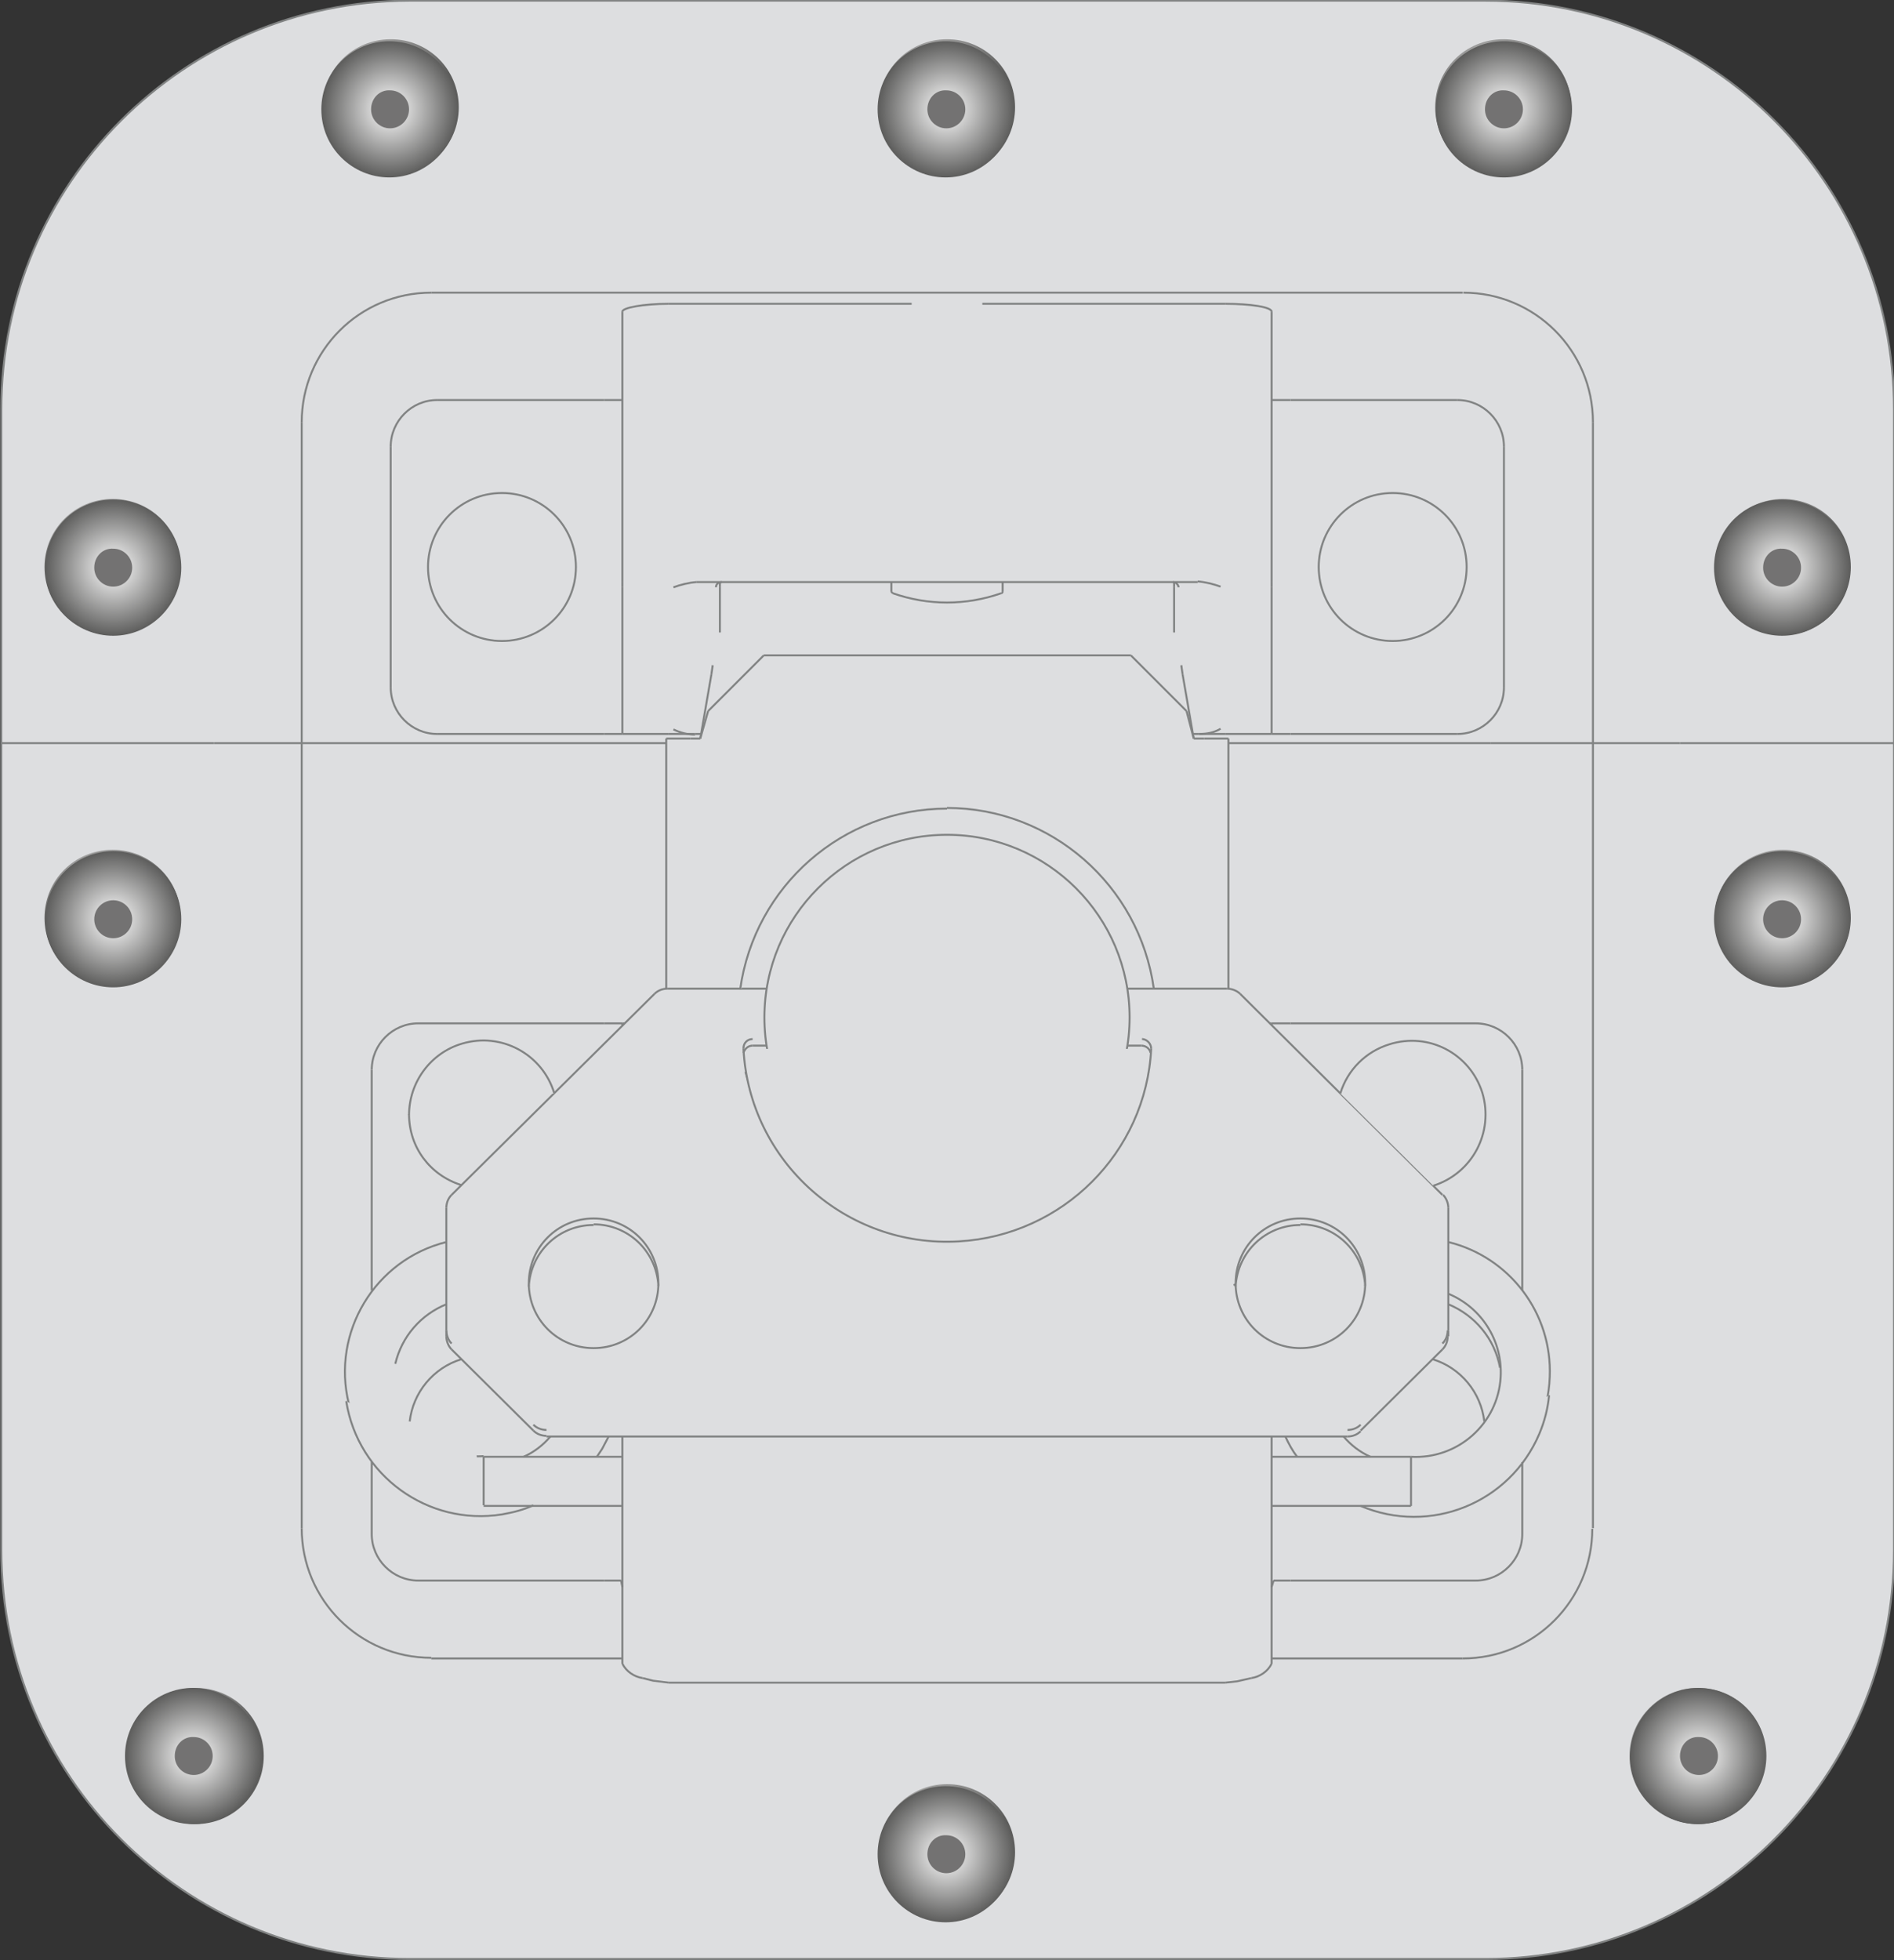 <?xml version="1.0" encoding="utf-8"?>
<!-- Generator: Adobe Illustrator 23.0.4, SVG Export Plug-In . SVG Version: 6.00 Build 0)  -->
<svg version="1.1" id="Layer_1" xmlns="http://www.w3.org/2000/svg" xmlns:xlink="http://www.w3.org/1999/xlink" x="0px" y="0px"
	 viewBox="0 0 289.4 299.4" style="enable-background:new 0 0 289.4 299.4;" xml:space="preserve">
<rect x="0" y="0" width="289.4" height="299.4" fill="#333333" stroke="none"/>
<style type="text/css">
	.st0{fill:#DDDEE0;stroke:#818383;stroke-width:0.3;stroke-miterlimit:10;}
	.st1{fill:url(#SVGID_1_);}
	.st2{fill:#737272;}
	.st3{fill:url(#SVGID_2_);}
	.st4{fill:url(#SVGID_3_);}
	.st5{fill:url(#SVGID_4_);}
	.st6{fill:url(#SVGID_5_);}
	.st7{fill:url(#SVGID_6_);}
	.st8{fill:url(#SVGID_7_);}
	.st9{fill:url(#SVGID_8_);}
	.st10{fill:url(#SVGID_9_);}
	.st11{fill:url(#SVGID_10_);}
	.st12{fill:url(#SVGID_11_);}
	.st13{fill:url(#SVGID_12_);}
	.st14{fill:url(#SVGID_13_);}
	.st15{fill:url(#SVGID_14_);}
	.st16{fill:url(#SVGID_15_);}
	.st17{fill:url(#SVGID_16_);}
	.st18{fill:url(#SVGID_17_);}
	.st19{fill:url(#SVGID_18_);}
	.st20{fill:url(#SVGID_19_);}
	.st21{fill:url(#SVGID_20_);}
</style>
<g>
	<g>
		<g id="LINE_4554_">
			<path class="st0" d="M0.2,236.8c0,34.4,27.9,62.4,62.4,62.4h164.4c34.4,0,62.4-27.9,62.4-62.4V113.5v-51
				c0-34.4-27.9-62.4-62.4-62.4H62.5C28.1,0.2,0.2,28.1,0.2,62.5v51V236.8z"/>
		</g>
		<g id="ARC_1003_">
			<path class="st0" d="M215.6,229.9c11.3,0.4,20.8-8.3,21.2-19.6c0.4-9.7-6.1-18.3-15.5-20.6"/>
		</g>
		<g id="ARC_1002_">
			<path class="st0" d="M215.6,222.5c7.1,0.4,13.3-5,13.7-12.2c0.3-5.5-2.9-10.6-8-12.7"/>
		</g>
		<g id="ARC_1001_">
			<path class="st0" d="M229.2,208.9c-0.8-4.4-3.8-8-7.9-9.7"/>
		</g>
		<g id="ARC_1000_">
			<path class="st0" d="M205.3,219.4c1.1,1.3,2.5,2.4,4.1,3.1"/>
		</g>
		<g id="ARC_999_">
			<path class="st0" d="M208.2,198.7c-2.3,1.4-4.2,3.5-5.2,6"/>
		</g>
		<g id="ARC_998_">
			<path class="st0" d="M206.6,191.1c-5.8,2.6-10,7.8-11.6,13.9"/>
		</g>
		<g id="ARC_997_">
			<path class="st0" d="M196.4,219.4c0.5,1.1,1.1,2.2,1.8,3.1"/>
		</g>
		<g id="ARC_996_">
			<path class="st0" d="M207.9,230c10.6,4.5,22.8-0.4,27.3-11c0.8-1.9,1.3-3.8,1.5-5.9"/>
		</g>
		<g id="LINE_3531_">
			<line class="st0" x1="215.6" y1="222.5" x2="194.3" y2="222.5"/>
		</g>
		<g id="LINE_3530_">
			<line class="st0" x1="194.3" y1="230" x2="215.6" y2="230"/>
		</g>
		<g id="ARC_995_">
			<path class="st0" d="M194.3,192.4c3.1,0.7,6.2,0.8,9.3,0.4"/>
		</g>
		<g id="LINE_3529_">
			<line class="st0" x1="194.3" y1="200" x2="197" y2="200.3"/>
		</g>
		<g id="LINE_3528_">
			<line class="st0" x1="206.6" y1="199.9" x2="207.8" y2="199.7"/>
		</g>
		<g id="ARC_994_">
			<path class="st0" d="M68.2,197.6c-6.6,2.7-9.8,10.2-7.1,16.8c2.1,5.2,7.2,8.4,12.8,8"/>
		</g>
		<g id="ARC_993_">
			<path class="st0" d="M68.2,189.7c-10.9,2.7-17.6,13.8-14.9,24.7c2.3,9.4,10.9,15.9,20.6,15.5"/>
		</g>
		<g id="ARC_992_">
			<path class="st0" d="M52.9,214c1.8,11.4,12.5,19.1,23.8,17.3c1.7-0.3,3.3-0.7,4.8-1.4"/>
		</g>
		<g id="LWPOLYLINE_1076_">
			<polyline class="st0" points="91.2,222.5 92,221.3 93,219.4 			"/>
		</g>
		<g id="ARC_991_">
			<path class="st0" d="M94.4,205c-1.6-6.1-5.8-11.2-11.5-13.9"/>
		</g>
		<g id="ARC_990_">
			<path class="st0" d="M86.4,204.8c-1-2.5-2.8-4.6-5.1-6"/>
		</g>
		<g id="ARC_989_">
			<path class="st0" d="M80,222.5c1.6-0.7,3-1.8,4.1-3.1"/>
		</g>
		<g id="ARC_988_">
			<path class="st0" d="M68.2,199.2c-3.9,1.6-6.8,4.9-7.8,9.1"/>
		</g>
		<g id="LINE_3527_">
			<line class="st0" x1="73.9" y1="230" x2="95.1" y2="230"/>
		</g>
		<g id="LINE_3526_">
			<line class="st0" x1="95.1" y1="222.5" x2="73.9" y2="222.5"/>
		</g>
		<g id="ARC_987_">
			<path class="st0" d="M85.8,192.8c3.1,0.5,6.2,0.3,9.3-0.4"/>
		</g>
		<g id="LWPOLYLINE_1075_">
			<polyline class="st0" points="81.6,199.7 82.7,199.9 82.9,199.9 			"/>
		</g>
		<g id="LWPOLYLINE_1074_">
			<polyline class="st0" points="92.5,200.3 94.8,200.1 95.1,200 			"/>
		</g>
		<g id="LINE_3525_">
			<line class="st0" x1="100" y1="151.8" x2="69" y2="182.5"/>
		</g>
		<g id="LINE_3524_">
			<line class="st0" x1="220.4" y1="182.5" x2="189.5" y2="151.8"/>
		</g>
		<g id="LINE_3523_">
			<line class="st0" x1="83.5" y1="219.4" x2="205.9" y2="219.4"/>
		</g>
		<g id="LINE_3522_">
			<line class="st0" x1="69" y1="206.1" x2="81.5" y2="218.5"/>
		</g>
		<g id="LINE_3521_">
			<line class="st0" x1="207.9" y1="218.5" x2="220.4" y2="206.1"/>
		</g>
		<g id="LINE_3520_">
			<line class="st0" x1="117.2" y1="151" x2="102" y2="151"/>
		</g>
		<g id="LINE_3519_">
			<line class="st0" x1="187.5" y1="151" x2="172.3" y2="151"/>
		</g>
		<g id="ARC_986_">
			<path class="st0" d="M110.3,88.9c-0.5,0-0.9,0.3-0.9,0.8"/>
		</g>
		<g id="ARC_985_">
			<path class="st0" d="M106.4,88.9c-1.2,0.1-2.4,0.4-3.5,0.8"/>
		</g>
		<g id="ARC_984_">
			<path class="st0" d="M186.5,89.6c-1.1-0.4-2.3-0.7-3.5-0.8"/>
		</g>
		<g id="ARC_983_">
			<path class="st0" d="M180.1,89.7c-0.1-0.5-0.5-0.8-0.9-0.8"/>
		</g>
		<g id="LINE_3518_">
			<line class="st0" x1="179.4" y1="89.7" x2="179.4" y2="88.9"/>
		</g>
		<g id="LINE_3517_">
			<line class="st0" x1="110" y1="88.9" x2="110" y2="89.7"/>
		</g>
		<g id="ELLIPSE_4_">
			<path class="st0" d="M102.2,46.4c-3.9,0-7.1,0.6-7.1,1.2"/>
		</g>
		<g id="ELLIPSE_3_">
			<path class="st0" d="M194.3,47.6c0-0.7-3.2-1.2-7.1-1.2"/>
		</g>
		<g id="LINE_3516_">
			<line class="st0" x1="187.2" y1="46.4" x2="150.1" y2="46.4"/>
		</g>
		<g id="LINE_3515_">
			<line class="st0" x1="139.3" y1="46.4" x2="102.2" y2="46.4"/>
		</g>
		<g id="LINE_3514_">
			<line class="st0" x1="95.1" y1="88.9" x2="95.1" y2="47.6"/>
		</g>
		<g id="LINE_3513_">
			<line class="st0" x1="183" y1="88.9" x2="106.4" y2="88.9"/>
		</g>
		<g id="LINE_3512_">
			<line class="st0" x1="194.3" y1="47.6" x2="194.3" y2="88.9"/>
		</g>
		<g id="LINE_3511_">
			<line class="st0" x1="194.3" y1="88.9" x2="194.3" y2="89.7"/>
		</g>
		<g id="LINE_3510_">
			<line class="st0" x1="95.1" y1="89.7" x2="95.1" y2="88.9"/>
		</g>
		<g id="LINE_3509_">
			<line class="st0" x1="95.1" y1="112.1" x2="95.1" y2="89.7"/>
		</g>
		<g id="LINE_3508_">
			<line class="st0" x1="102.2" y1="112.1" x2="95.1" y2="112.1"/>
		</g>
		<g id="LINE_3507_">
			<line class="st0" x1="179.4" y1="96.6" x2="179.4" y2="89.7"/>
		</g>
		<g id="LINE_3506_">
			<line class="st0" x1="194.3" y1="89.7" x2="194.3" y2="112.1"/>
		</g>
		<g id="LINE_3505_">
			<line class="st0" x1="194.3" y1="112.1" x2="187.2" y2="112.1"/>
		</g>
		<g id="LINE_3504_">
			<line class="st0" x1="110" y1="89.7" x2="110" y2="96.6"/>
		</g>
		<g id="LINE_3503_">
			<line class="st0" x1="187.2" y1="112.1" x2="183.2" y2="112.1"/>
		</g>
		<g id="ARC_982_">
			<path class="st0" d="M183.2,112.1c1.2,0,2.3-0.2,3.3-0.8"/>
		</g>
		<g id="ARC_981_">
			<path class="st0" d="M102.9,111.4c1,0.5,2.2,0.8,3.3,0.8"/>
		</g>
		<g id="LINE_3502_">
			<line class="st0" x1="106.2" y1="112.1" x2="102.2" y2="112.1"/>
		</g>
		<g id="LINE_3501_">
			<line class="st0" x1="106.2" y1="112.1" x2="107.1" y2="112.1"/>
		</g>
		<g id="LINE_3500_">
			<line class="st0" x1="182.3" y1="112.1" x2="183.2" y2="112.1"/>
		</g>
		<g id="LINE_3499_">
			<line class="st0" x1="66.8" y1="112.1" x2="92.3" y2="112.1"/>
		</g>
		<g id="LINE_3498_">
			<line class="st0" x1="95.1" y1="112.1" x2="92.3" y2="112.1"/>
		</g>
		<g id="LINE_3497_">
			<line class="st0" x1="197.2" y1="112.1" x2="194.3" y2="112.1"/>
		</g>
		<g id="LINE_3496_">
			<line class="st0" x1="222.7" y1="112.1" x2="197.2" y2="112.1"/>
		</g>
		<g id="LINE_3495_">
			<line class="st0" x1="92.3" y1="61.1" x2="95.1" y2="61.1"/>
		</g>
		<g id="LINE_3494_">
			<line class="st0" x1="92.3" y1="61.1" x2="66.8" y2="61.1"/>
		</g>
		<g id="LINE_3493_">
			<line class="st0" x1="197.2" y1="61.1" x2="222.7" y2="61.1"/>
		</g>
		<g id="LINE_3492_">
			<line class="st0" x1="194.3" y1="61.1" x2="197.2" y2="61.1"/>
		</g>
		<g id="ARC_980_">
			<path class="st0" d="M229.8,68.2c0-3.9-3.2-7.1-7.1-7.1"/>
		</g>
		<g id="ARC_979_">
			<path class="st0" d="M59.7,105c0,3.9,3.2,7.1,7.1,7.1"/>
		</g>
		<g id="LINE_3491_">
			<line class="st0" x1="59.7" y1="68.2" x2="59.7" y2="105"/>
		</g>
		<g id="ARC_978_">
			<path class="st0" d="M66.8,61.1c-3.9,0-7.1,3.2-7.1,7.1"/>
		</g>
		<g id="LINE_3490_">
			<line class="st0" x1="229.8" y1="68.2" x2="229.8" y2="105"/>
		</g>
		<g id="ARC_977_">
			<path class="st0" d="M222.7,112.1c3.9,0,7.1-3.2,7.1-7.1"/>
		</g>
		<g id="LINE_3489_">
			<line class="st0" x1="153.2" y1="88.9" x2="153.2" y2="90.3"/>
		</g>
		<g id="LINE_3488_">
			<line class="st0" x1="136.2" y1="90.3" x2="136.2" y2="88.9"/>
		</g>
		<g id="ARC_976_">
			<path class="st0" d="M153,90.6c0.1,0,0.2-0.1,0.2-0.3"/>
		</g>
		<g id="ARC_975_">
			<path class="st0" d="M136.2,90.3c0,0.1,0.1,0.2,0.2,0.3"/>
		</g>
		<g id="ARC_974_">
			<path class="st0" d="M136.4,90.6c5.4,1.9,11.2,1.9,16.6,0"/>
		</g>
		<g id="CIRCLE_210_">
			<path class="st0" d="M224.1,86.6c0-6.3-5.1-11.3-11.3-11.3c-6.3,0-11.3,5.1-11.3,11.3c0,6.3,5.1,11.3,11.3,11.3
				C219,97.9,224.1,92.9,224.1,86.6L224.1,86.6z"/>
		</g>
		<g id="CIRCLE_209_">
			<path class="st0" d="M88,86.6c0-6.3-5.1-11.3-11.3-11.3c-6.3,0-11.3,5.1-11.3,11.3c0,6.3,5.1,11.3,11.3,11.3
				C82.9,97.9,88,92.9,88,86.6L88,86.6z"/>
		</g>
		<g id="LINE_3487_">
			<line class="st0" x1="95.1" y1="254.1" x2="95.1" y2="219.4"/>
		</g>
		<g id="LINE_3486_">
			<line class="st0" x1="95.1" y1="204.8" x2="95.1" y2="188.1"/>
		</g>
		<g id="ARC_973_">
			<path class="st0" d="M95.1,187.9c0.5,3.3,2.5,6.2,5.4,8"/>
		</g>
		<g id="LWPOLYLINE_1073_">
			<polyline class="st0" points="98.2,256.3 99.8,256.7 102.2,257 			"/>
		</g>
		<g id="ARC_972_">
			<path class="st0" d="M95.1,254.1c0.6,1.2,1.8,2,3.1,2.2"/>
		</g>
		<g id="ARC_971_">
			<path class="st0" d="M188.5,196.3c3.2-1.6,5.4-4.8,5.8-8.4"/>
		</g>
		<g id="LINE_3485_">
			<line class="st0" x1="194.3" y1="254.1" x2="194.3" y2="219.4"/>
		</g>
		<g id="LINE_3484_">
			<line class="st0" x1="194.3" y1="204.8" x2="194.3" y2="188.1"/>
		</g>
		<g id="ARC_970_">
			<path class="st0" d="M191.2,256.3c1.3-0.2,2.5-1,3.1-2.2"/>
		</g>
		<g id="LWPOLYLINE_1072_">
			<polyline class="st0" points="187.2,257 189,256.8 191.2,256.3 			"/>
		</g>
		<g id="LINE_3483_">
			<line class="st0" x1="187.2" y1="257" x2="102.2" y2="257"/>
		</g>
		<g id="LINE_3482_">
			<line class="st0" x1="95.1" y1="156.6" x2="95.1" y2="156.3"/>
		</g>
		<g id="LINE_3481_">
			<line class="st0" x1="194.3" y1="156.3" x2="194.3" y2="156.6"/>
		</g>
		<g id="LINE_3480_">
			<line class="st0" x1="95.1" y1="156.3" x2="95.4" y2="156.3"/>
		</g>
		<g id="LINE_3479_">
			<line class="st0" x1="194" y1="156.3" x2="194.3" y2="156.3"/>
		</g>
		<g id="LINE_3478_">
			<line class="st0" x1="94.9" y1="241.4" x2="95.1" y2="242.4"/>
		</g>
		<g id="LINE_3477_">
			<line class="st0" x1="92.3" y1="241.4" x2="94.9" y2="241.4"/>
		</g>
		<g id="LINE_3476_">
			<line class="st0" x1="95.1" y1="156.3" x2="92.3" y2="156.3"/>
		</g>
		<g id="LINE_3475_">
			<line class="st0" x1="197.2" y1="156.3" x2="194.3" y2="156.3"/>
		</g>
		<g id="LINE_3474_">
			<line class="st0" x1="194.6" y1="241.4" x2="197.2" y2="241.4"/>
		</g>
		<g id="LINE_3473_">
			<line class="st0" x1="194.3" y1="242.4" x2="194.6" y2="241.4"/>
		</g>
		<g id="LINE_3472_">
			<line class="st0" x1="92.3" y1="241.4" x2="63.9" y2="241.4"/>
		</g>
		<g id="ARC_969_">
			<path class="st0" d="M56.8,234.3c0,3.9,3.2,7.1,7.1,7.1"/>
		</g>
		<g id="LINE_3471_">
			<line class="st0" x1="56.8" y1="234.3" x2="56.8" y2="223.3"/>
		</g>
		<g id="LINE_3470_">
			<line class="st0" x1="56.8" y1="197.1" x2="56.8" y2="163.4"/>
		</g>
		<g id="ARC_968_">
			<path class="st0" d="M63.9,156.3c-3.9,0-7.1,3.2-7.1,7.1"/>
		</g>
		<g id="LINE_3469_">
			<line class="st0" x1="92.3" y1="156.3" x2="63.9" y2="156.3"/>
		</g>
		<g id="ARC_967_">
			<path class="st0" d="M225.5,241.4c3.9,0,7.1-3.2,7.1-7.1"/>
		</g>
		<g id="LINE_3468_">
			<line class="st0" x1="225.5" y1="241.4" x2="197.2" y2="241.4"/>
		</g>
		<g id="LINE_3467_">
			<line class="st0" x1="225.5" y1="156.3" x2="197.2" y2="156.3"/>
		</g>
		<g id="ARC_966_">
			<path class="st0" d="M232.6,163.4c0-3.9-3.2-7.1-7.1-7.1"/>
		</g>
		<g id="LINE_3466_">
			<line class="st0" x1="232.6" y1="234.3" x2="232.6" y2="223.3"/>
		</g>
		<g id="LINE_3465_">
			<line class="st0" x1="232.6" y1="197.1" x2="232.6" y2="163.4"/>
		</g>
		<g id="LINE_3464_">
			<line class="st0" x1="215.6" y1="230" x2="215.6" y2="222.5"/>
		</g>
		<g id="LINE_3463_">
			<line class="st0" x1="180.7" y1="103" x2="180.5" y2="101.6"/>
		</g>
		<g id="LINE_3462_">
			<line class="st0" x1="108.9" y1="101.6" x2="108.7" y2="103"/>
		</g>
		<g id="LINE_3461_">
			<line class="st0" x1="108.7" y1="103" x2="107" y2="112.8"/>
		</g>
		<g id="LINE_3460_">
			<line class="st0" x1="182.4" y1="112.8" x2="180.7" y2="103"/>
		</g>
		<g id="ARC_965_">
			<path class="st0" d="M144.7,123.5c-15.9,0-29.4,11.8-31.6,27.6"/>
		</g>
		<g id="ARC_964_">
			<path class="st0" d="M113.9,163.7c4.6,17,22.1,27.1,39.1,22.5c10.9-3,19.5-11.5,22.5-22.5"/>
		</g>
		<g id="ARC_963_">
			<path class="st0" d="M176.3,151c-2.2-15.8-15.7-27.6-31.6-27.6"/>
		</g>
		<g id="LINE_3459_">
			<line class="st0" x1="172.8" y1="100.1" x2="116.7" y2="100.1"/>
		</g>
		<g id="LINE_3458_">
			<line class="st0" x1="105.5" y1="112.8" x2="107" y2="112.8"/>
		</g>
		<g id="LINE_3457_">
			<line class="st0" x1="107" y1="112.8" x2="108.2" y2="108.6"/>
		</g>
		<g id="LINE_3456_">
			<line class="st0" x1="108.2" y1="108.6" x2="116.7" y2="100.1"/>
		</g>
		<g id="LINE_3455_">
			<line class="st0" x1="181.3" y1="108.6" x2="172.8" y2="100.1"/>
		</g>
		<g id="LINE_3454_">
			<line class="st0" x1="182.4" y1="112.8" x2="181.3" y2="108.6"/>
		</g>
		<g id="LINE_3453_">
			<line class="st0" x1="184" y1="112.8" x2="182.4" y2="112.8"/>
		</g>
		<g id="LINE_3452_">
			<line class="st0" x1="184" y1="112.8" x2="187.7" y2="112.8"/>
		</g>
		<g id="LINE_3451_">
			<line class="st0" x1="187.7" y1="112.8" x2="187.7" y2="151"/>
		</g>
		<g id="LINE_3450_">
			<line class="st0" x1="105.5" y1="112.8" x2="101.8" y2="112.8"/>
		</g>
		<g id="LINE_3449_">
			<line class="st0" x1="101.8" y1="112.8" x2="101.8" y2="151"/>
		</g>
		<g id="CIRCLE_208_">
			<path class="st0" d="M157.5,145.8c0-3.9-3.2-7.1-7.1-7.1c-3.9,0-7.1,3.2-7.1,7.1c0,3.9,3.2,7.1,7.1,7.1
				C154.4,152.9,157.5,149.7,157.5,145.8L157.5,145.8z"/>
		</g>
		<g id="ARC_962_">
			<path class="st0" d="M219,181.1c6-1.9,9.3-8.2,7.5-14.2c-1.9-6-8.2-9.3-14.2-7.4c-3.6,1.1-6.4,3.9-7.5,7.5"/>
		</g>
		<g id="ARC_961_">
			<path class="st0" d="M226.8,217.1c-0.5-4.4-3.6-8.2-7.9-9.5"/>
		</g>
		<g id="ARC_960_">
			<path class="st0" d="M70.5,207.6c-4.3,1.3-7.4,5.1-7.9,9.5"/>
		</g>
		<g id="ARC_959_">
			<path class="st0" d="M62.5,170.2c0,5,3.2,9.3,8,10.8"/>
		</g>
		<g id="ARC_958_">
			<path class="st0" d="M84.7,167c-1.8-6-8.1-9.4-14.1-7.6c-4.8,1.4-8.1,5.9-8.1,10.9"/>
		</g>
		<g id="LINE_3448_">
			<line class="st0" x1="73.9" y1="229.9" x2="73.9" y2="222.5"/>
		</g>
		<g id="CIRCLE_207_">
			<path class="st0" d="M146.1,164.9c0-3.9-3.2-7.1-7.1-7.1s-7.1,3.2-7.1,7.1c0,3.9,3.2,7.1,7.1,7.1S146.1,168.8,146.1,164.9
				L146.1,164.9z"/>
		</g>
		<g id="CIRCLE_206_">
			<path class="st0" d="M164.1,155.4c0-10.7-8.7-19.4-19.4-19.4c-10.7,0-19.4,8.7-19.4,19.4c0,10.7,8.7,19.4,19.4,19.4
				C155.4,174.8,164.1,166.1,164.1,155.4L164.1,155.4z"/>
		</g>
		<g id="CIRCLE_205_">
			<path class="st0" d="M172.6,155.4c0-15.4-12.5-27.9-27.9-27.9c-15.4,0-27.9,12.5-27.9,27.9c0,15.4,12.5,27.9,27.9,27.9
				C160.1,183.2,172.6,170.7,172.6,155.4L172.6,155.4z"/>
		</g>
		<g id="ARC_957_">
			<path class="st0" d="M81.5,217.6c0.5,0.5,1.2,0.8,2,0.8"/>
		</g>
		<g id="ARC_956_">
			<path class="st0" d="M205.9,218.4c0.8,0,1.5-0.3,2-0.8"/>
		</g>
		<g id="ARC_955_">
			<path class="st0" d="M81.5,218.5c0.5,0.5,1.2,0.8,2,0.8"/>
		</g>
		<g id="ARC_954_">
			<path class="st0" d="M205.9,219.4c0.8,0,1.5-0.3,2-0.8"/>
		</g>
		<g id="CIRCLE_204_">
			<path class="st0" d="M100.6,196c0-5.5-4.4-9.9-9.9-9.9c-5.5,0-9.9,4.4-9.9,9.9c0,5.5,4.4,9.9,9.9,9.9
				C96.2,205.9,100.6,201.5,100.6,196L100.6,196z"/>
		</g>
		<g id="CIRCLE_203_">
			<path class="st0" d="M208.6,196c0-5.5-4.4-9.9-9.9-9.9c-5.5,0-9.9,4.4-9.9,9.9c0,5.5,4.4,9.9,9.9,9.9
				C204.2,205.9,208.6,201.5,208.6,196L208.6,196z"/>
		</g>
		<g id="ARC_953_">
			<path class="st0" d="M68.2,203.2c0,0.7,0.3,1.5,0.8,2"/>
		</g>
		<g id="ARC_952_">
			<path class="st0" d="M220.4,205.2c0.5-0.5,0.8-1.2,0.8-2"/>
		</g>
		<g id="LINE_3447_">
			<line class="st0" x1="68.2" y1="203.2" x2="68.2" y2="184.5"/>
		</g>
		<g id="LINE_3446_">
			<line class="st0" x1="221.3" y1="184.5" x2="221.3" y2="203.2"/>
		</g>
		<g id="ARC_951_">
			<path class="st0" d="M100.6,196.4c-0.3-5.3-4.6-9.4-9.9-9.4"/>
		</g>
		<g id="ARC_950_">
			<path class="st0" d="M90.7,187.1c-5.3,0-9.6,4.1-9.9,9.4"/>
		</g>
		<g id="ARC_949_">
			<path class="st0" d="M208.6,196.4c-0.3-5.3-4.6-9.4-9.9-9.4"/>
		</g>
		<g id="ARC_948_">
			<path class="st0" d="M198.7,187.1c-5.3,0-9.6,4.1-9.9,9.4"/>
		</g>
		<g id="ARC_947_">
			<path class="st0" d="M68.2,204.1c0,0.7,0.3,1.5,0.8,2"/>
		</g>
		<g id="LINE_3445_">
			<line class="st0" x1="68.2" y1="204.1" x2="68.2" y2="203.2"/>
		</g>
		<g id="LINE_3444_">
			<line class="st0" x1="221.3" y1="203.2" x2="221.3" y2="204.1"/>
		</g>
		<g id="ARC_946_">
			<path class="st0" d="M220.4,206.1c0.5-0.5,0.8-1.2,0.8-2"/>
		</g>
		<g id="ARC_945_">
			<path class="st0" d="M113.6,160.2c0.9,17.2,15.7,30.4,32.9,29.4c15.9-0.9,28.6-13.6,29.4-29.4"/>
		</g>
		<g id="ARC_944_">
			<path class="st0" d="M69,182.5c-0.5,0.5-0.8,1.2-0.8,2"/>
		</g>
		<g id="LINE_3443_">
			<line class="st0" x1="69" y1="182.5" x2="69" y2="182.5"/>
		</g>
		<g id="LINE_3442_">
			<line class="st0" x1="220.4" y1="182.5" x2="220.4" y2="182.5"/>
		</g>
		<g id="ARC_943_">
			<path class="st0" d="M221.3,184.5c0-0.7-0.3-1.5-0.8-2"/>
		</g>
		<g id="LINE_3441_">
			<line class="st0" x1="83.5" y1="219.4" x2="83.5" y2="219.4"/>
		</g>
		<g id="LINE_3440_">
			<line class="st0" x1="81.5" y1="218.5" x2="81.5" y2="218.5"/>
		</g>
		<g id="LINE_3439_">
			<line class="st0" x1="205.9" y1="219.4" x2="205.9" y2="219.4"/>
		</g>
		<g id="LINE_3438_">
			<line class="st0" x1="207.9" y1="218.5" x2="207.9" y2="218.5"/>
		</g>
		<g id="LINE_3437_">
			<line class="st0" x1="69" y1="206.1" x2="69" y2="206.1"/>
		</g>
		<g id="LINE_3436_">
			<line class="st0" x1="220.4" y1="206.1" x2="220.4" y2="206.1"/>
		</g>
		<g id="ARC_942_">
			<path class="st0" d="M115,158.7c-0.8,0-1.4,0.6-1.4,1.4c0,0,0,0,0,0.1"/>
		</g>
		<g id="ARC_941_">
			<path class="st0" d="M175.9,160.2c0-0.8-0.6-1.4-1.3-1.5c0,0,0,0-0.1,0"/>
		</g>
		<g id="ARC_940_">
			<path class="st0" d="M115,159.7c-0.7,0-1.2,0.5-1.4,1.1"/>
		</g>
		<g id="ARC_939_">
			<path class="st0" d="M175.8,160.8c-0.1-0.6-0.7-1.1-1.4-1.1"/>
		</g>
		<g id="LINE_3435_">
			<line class="st0" x1="115" y1="159.7" x2="117.2" y2="159.7"/>
		</g>
		<g id="LINE_3434_">
			<line class="st0" x1="172.3" y1="159.7" x2="174.4" y2="159.7"/>
		</g>
		<g id="ARC_938_">
			<path class="st0" d="M102,151c-0.8,0-1.5,0.3-2,0.8"/>
		</g>
		<g id="ARC_937_">
			<path class="st0" d="M189.5,151.8c-0.5-0.5-1.3-0.8-2-0.8"/>
		</g>
		<g id="CIRCLE_202_">
			<path class="st0" d="M237.1,16.3c0-4.1-3.3-7.4-7.4-7.4c-4.1,0-7.4,3.3-7.4,7.4s3.3,7.4,7.4,7.4
				C233.8,23.7,237.1,20.4,237.1,16.3L237.1,16.3z"/>
		</g>
		<g id="CIRCLE_201_">
			<path class="st0" d="M67,16.3c0-4.1-3.3-7.4-7.4-7.4c-4.1,0-7.4,3.3-7.4,7.4s3.3,7.4,7.4,7.4C63.7,23.7,67,20.4,67,16.3L67,16.3z
				"/>
		</g>
		<g id="CIRCLE_200_">
			<path class="st0" d="M279.6,86.6c0-4.1-3.3-7.4-7.4-7.4c-4.1,0-7.4,3.3-7.4,7.4c0,4.1,3.3,7.4,7.4,7.4
				C276.3,94,279.6,90.7,279.6,86.6L279.6,86.6z"/>
		</g>
		<g id="LINE_3433_">
			<line class="st0" x1="0.2" y1="113.5" x2="32.7" y2="113.5"/>
		</g>
		<g id="LINE_3432_">
			<line class="st0" x1="256.7" y1="113.5" x2="289.3" y2="113.5"/>
		</g>
		<g id="CIRCLE_199_">
			<path class="st0" d="M24.5,86.6c0-4.1-3.3-7.4-7.4-7.4c-4.1,0-7.4,3.3-7.4,7.4c0,4.1,3.3,7.4,7.4,7.4
				C21.2,94,24.5,90.7,24.5,86.6L24.5,86.6z"/>
		</g>
		<g id="CIRCLE_198_">
			<path class="st0" d="M152.1,16.3c0-4.1-3.3-7.4-7.4-7.4c-4.1,0-7.4,3.3-7.4,7.4s3.3,7.4,7.4,7.4
				C148.8,23.7,152.1,20.4,152.1,16.3L152.1,16.3z"/>
		</g>
		<g id="ARC_936_">
			<path class="st0" d="M65.9,44.7c-11,0-19.8,8.9-19.8,19.8"/>
		</g>
		<g id="LINE_3431_">
			<line class="st0" x1="223.5" y1="44.7" x2="65.9" y2="44.7"/>
		</g>
		<g id="LINE_3430_">
			<line class="st0" x1="46.1" y1="64.5" x2="46.1" y2="113.5"/>
		</g>
		<g id="LINE_3429_">
			<line class="st0" x1="46.1" y1="113.5" x2="32.7" y2="113.5"/>
		</g>
		<g id="ARC_935_">
			<path class="st0" d="M243.4,64.5c0-11-8.9-19.8-19.8-19.8"/>
		</g>
		<g id="LINE_3428_">
			<line class="st0" x1="243.4" y1="113.5" x2="243.4" y2="64.5"/>
		</g>
		<g id="LINE_3427_">
			<line class="st0" x1="256.7" y1="113.5" x2="243.4" y2="113.5"/>
		</g>
		<g id="LINE_3426_">
			<line class="st0" x1="61.7" y1="113.5" x2="46.1" y2="113.5"/>
		</g>
		<g id="LINE_3425_">
			<line class="st0" x1="243.4" y1="113.5" x2="227.8" y2="113.5"/>
		</g>
		<g id="LINE_3424_">
			<line class="st0" x1="227.8" y1="113.5" x2="187.7" y2="113.5"/>
		</g>
		<g id="LINE_3423_">
			<line class="st0" x1="101.8" y1="113.5" x2="61.7" y2="113.5"/>
		</g>
		<g id="LINE_3422_">
			<line class="st0" x1="46.1" y1="113.5" x2="46.1" y2="233.4"/>
		</g>
		<g id="LINE_3421_">
			<line class="st0" x1="243.4" y1="233.4" x2="243.4" y2="113.5"/>
		</g>
		<g id="CIRCLE_197_">
			<path class="st0" d="M37.3,268c0-4.1-3.3-7.4-7.4-7.4c-4.1,0-7.4,3.3-7.4,7.4c0,4.1,3.3,7.4,7.4,7.4
				C34,275.4,37.3,272.1,37.3,268L37.3,268z"/>
		</g>
		<g id="CIRCLE_196_">
			<path class="st0" d="M266.9,268c0-4.1-3.3-7.4-7.4-7.4c-4.1,0-7.4,3.3-7.4,7.4c0,4.1,3.3,7.4,7.4,7.4
				C263.6,275.4,266.9,272.1,266.9,268L266.9,268z"/>
		</g>
		<g id="CIRCLE_195_">
			<path class="st0" d="M24.5,140.5c0-4.1-3.3-7.4-7.4-7.4c-4.1,0-7.4,3.3-7.4,7.4c0,4.1,3.3,7.4,7.4,7.4
				C21.2,147.8,24.5,144.5,24.5,140.5L24.5,140.5z"/>
		</g>
		<g id="CIRCLE_194_">
			<path class="st0" d="M279.6,140.5c0-4.1-3.3-7.4-7.4-7.4c-4.1,0-7.4,3.3-7.4,7.4c0,4.1,3.3,7.4,7.4,7.4
				C276.3,147.8,279.6,144.5,279.6,140.5L279.6,140.5z"/>
		</g>
		<g id="CIRCLE_193_">
			<path class="st0" d="M152.1,283c0-4.1-3.3-7.4-7.4-7.4c-4.1,0-7.4,3.3-7.4,7.4c0,4.1,3.3,7.4,7.4,7.4
				C148.8,290.4,152.1,287.1,152.1,283L152.1,283z"/>
		</g>
		<g id="ARC_934_">
			<path class="st0" d="M223.5,253.3c11,0,19.8-8.9,19.8-19.8"/>
		</g>
		<g id="ARC_933_">
			<path class="st0" d="M46.1,233.4c0,11,8.9,19.8,19.8,19.8"/>
		</g>
		<g id="LINE_3420_">
			<line class="st0" x1="65.9" y1="253.3" x2="95.1" y2="253.3"/>
		</g>
		<g id="LINE_3419_">
			<line class="st0" x1="194.3" y1="253.3" x2="223.5" y2="253.3"/>
		</g>
	</g>
	<g>
		
			<radialGradient id="SVGID_1_" cx="-5755.498" cy="6847.519" r="1.041" gradientTransform="matrix(10 0 0 -9.953 57613.5 68166.273)" gradientUnits="userSpaceOnUse">
			<stop  offset="0" style="stop-color:#FFFFFF"/>
			<stop  offset="1" style="stop-color:#5D5D5C"/>
		</radialGradient>
		<path class="st1" d="M59.7,6c5.8,0,10.4,4.6,10.4,10.4c0,5.7-4.6,10.4-10.4,10.4c-5.7,0-10.4-4.6-10.4-10.4
			C49.3,10.6,53.9,6,59.7,6z"/>
		<path class="st2" d="M59.7,13.4c1.6,0,2.9,1.3,2.9,2.9c0,1.6-1.3,2.9-2.9,2.9c-1.6,0-2.9-1.3-2.9-2.9
			C56.8,14.7,58.1,13.4,59.7,13.4z"/>
	</g>
	<g>
		
			<radialGradient id="SVGID_2_" cx="-5746.998" cy="6847.519" r="1.041" gradientTransform="matrix(10 0 0 -9.953 57613.5 68166.273)" gradientUnits="userSpaceOnUse">
			<stop  offset="0" style="stop-color:#FFFFFF"/>
			<stop  offset="1" style="stop-color:#5D5D5C"/>
		</radialGradient>
		<path class="st3" d="M144.7,6c5.8,0,10.4,4.6,10.4,10.4c0,5.7-4.6,10.4-10.4,10.4c-5.7,0-10.4-4.6-10.4-10.4
			C134.3,10.6,138.9,6,144.7,6z"/>
		<path class="st2" d="M144.7,13.4c1.6,0,2.9,1.3,2.9,2.9c0,1.6-1.3,2.9-2.9,2.9c-1.6,0-2.9-1.3-2.9-2.9
			C141.8,14.7,143.1,13.4,144.7,13.4z"/>
	</g>
	<g>
		
			<radialGradient id="SVGID_3_" cx="-5738.498" cy="6847.519" r="1.041" gradientTransform="matrix(10 0 0 -9.953 57613.5 68166.273)" gradientUnits="userSpaceOnUse">
			<stop  offset="0" style="stop-color:#FFFFFF"/>
			<stop  offset="1" style="stop-color:#5D5D5C"/>
		</radialGradient>
		<path class="st4" d="M229.7,6c5.8,0,10.4,4.6,10.4,10.4c0,5.7-4.6,10.4-10.4,10.4c-5.7,0-10.4-4.6-10.4-10.4
			C219.3,10.6,223.9,6,229.7,6z"/>
		<path class="st2" d="M229.7,13.4c1.6,0,2.9,1.3,2.9,2.9c0,1.6-1.3,2.9-2.9,2.9c-1.6,0-2.9-1.3-2.9-2.9
			C226.8,14.7,228.1,13.4,229.7,13.4z"/>
	</g>
	<g>
		
			<radialGradient id="SVGID_4_" cx="-5734.223" cy="6840.46" r="1.041" gradientTransform="matrix(10 0 0 -9.953 57613.5 68166.273)" gradientUnits="userSpaceOnUse">
			<stop  offset="0" style="stop-color:#FFFFFF"/>
			<stop  offset="1" style="stop-color:#5D5D5C"/>
		</radialGradient>
		<path class="st5" d="M272.4,76.2c5.8,0,10.4,4.6,10.4,10.4c0,5.7-4.6,10.4-10.4,10.4c-5.7,0-10.4-4.6-10.4-10.4
			C262,80.9,266.7,76.2,272.4,76.2z"/>
		<path class="st2" d="M272.5,83.7c1.6,0,2.9,1.3,2.9,2.9c0,1.6-1.3,2.9-2.9,2.9s-2.9-1.3-2.9-2.9C269.6,85,270.9,83.7,272.5,83.7z"
			/>
	</g>
	<g>
		
			<radialGradient id="SVGID_5_" cx="-5734.223" cy="6835.079" r="1.041" gradientTransform="matrix(10 0 0 -9.953 57613.5 68166.273)" gradientUnits="userSpaceOnUse">
			<stop  offset="0" style="stop-color:#FFFFFF"/>
			<stop  offset="1" style="stop-color:#5D5D5C"/>
		</radialGradient>
		<path class="st6" d="M272.4,129.8c5.8,0,10.4,4.6,10.4,10.4c0,5.7-4.6,10.4-10.4,10.4c-5.7,0-10.4-4.6-10.4-10.4
			C262,134.4,266.7,129.8,272.4,129.8z"/>
		<path class="st2" d="M272.5,137.2c1.6,0,2.9,1.3,2.9,2.9c0,1.6-1.3,2.9-2.9,2.9s-2.9-1.3-2.9-2.9
			C269.6,138.5,270.9,137.2,272.5,137.2z"/>
	</g>
	<g>
		
			<radialGradient id="SVGID_6_" cx="-5759.748" cy="6840.46" r="1.041" gradientTransform="matrix(10 0 0 -9.953 57613.5 68166.273)" gradientUnits="userSpaceOnUse">
			<stop  offset="0" style="stop-color:#FFFFFF"/>
			<stop  offset="1" style="stop-color:#5D5D5C"/>
		</radialGradient>
		<path class="st7" d="M17.2,76.2c5.8,0,10.4,4.6,10.4,10.4c0,5.7-4.6,10.4-10.4,10.4c-5.7,0-10.4-4.6-10.4-10.4
			C6.8,80.9,11.4,76.2,17.2,76.2z"/>
		<path class="st2" d="M17.2,83.7c1.6,0,2.9,1.3,2.9,2.9c0,1.6-1.3,2.9-2.9,2.9c-1.6,0-2.9-1.3-2.9-2.9C14.3,85,15.6,83.7,17.2,83.7
			z"/>
	</g>
	<g>
		
			<radialGradient id="SVGID_7_" cx="-5759.748" cy="6835.079" r="1.041" gradientTransform="matrix(10 0 0 -9.953 57613.5 68166.273)" gradientUnits="userSpaceOnUse">
			<stop  offset="0" style="stop-color:#FFFFFF"/>
			<stop  offset="1" style="stop-color:#5D5D5C"/>
		</radialGradient>
		<path class="st8" d="M17.2,129.8c5.8,0,10.4,4.6,10.4,10.4c0,5.7-4.6,10.4-10.4,10.4c-5.7,0-10.4-4.6-10.4-10.4
			C6.8,134.4,11.4,129.8,17.2,129.8z"/>
		<path class="st2" d="M17.2,137.2c1.6,0,2.9,1.3,2.9,2.9c0,1.6-1.3,2.9-2.9,2.9c-1.6,0-2.9-1.3-2.9-2.9
			C14.3,138.5,15.6,137.2,17.2,137.2z"/>
	</g>
	<g>
		
			<radialGradient id="SVGID_8_" cx="-5758.474" cy="6822.218" r="1.041" gradientTransform="matrix(10 0 0 -9.953 57613.5 68166.273)" gradientUnits="userSpaceOnUse">
			<stop  offset="0" style="stop-color:#FFFFFF"/>
			<stop  offset="1" style="stop-color:#5D5D5C"/>
		</radialGradient>
		<path class="st9" d="M29.9,257.8c5.8,0,10.4,4.6,10.4,10.4c0,5.7-4.6,10.4-10.4,10.4c-5.7,0-10.4-4.6-10.4-10.4
			C19.5,262.4,24.2,257.8,29.9,257.8z"/>
		<path class="st2" d="M30,265.2c1.6,0,2.9,1.3,2.9,2.9c0,1.6-1.3,2.9-2.9,2.9c-1.6,0-2.9-1.3-2.9-2.9
			C27.1,266.5,28.4,265.2,30,265.2z"/>
	</g>
	<g>
		
			<radialGradient id="SVGID_9_" cx="-5735.523" cy="6822.218" r="1.041" gradientTransform="matrix(10 0 0 -9.953 57613.5 68166.273)" gradientUnits="userSpaceOnUse">
			<stop  offset="0" style="stop-color:#FFFFFF"/>
			<stop  offset="1" style="stop-color:#5D5D5C"/>
		</radialGradient>
		<path class="st10" d="M259.4,257.8c5.8,0,10.4,4.6,10.4,10.4c0,5.7-4.6,10.4-10.4,10.4c-5.7,0-10.4-4.6-10.4-10.4
			C249,262.4,253.7,257.8,259.4,257.8z"/>
		<path class="st2" d="M259.5,265.2c1.6,0,2.9,1.3,2.9,2.9c0,1.6-1.3,2.9-2.9,2.9s-2.9-1.3-2.9-2.9
			C256.6,266.5,257.9,265.2,259.5,265.2z"/>
	</g>
	<g>
		
			<radialGradient id="SVGID_10_" cx="-5746.998" cy="6820.736" r="1.041" gradientTransform="matrix(10 0 0 -9.953 57613.5 68166.273)" gradientUnits="userSpaceOnUse">
			<stop  offset="0" style="stop-color:#FFFFFF"/>
			<stop  offset="1" style="stop-color:#5D5D5C"/>
		</radialGradient>
		<path class="st11" d="M144.7,272.5c5.8,0,10.4,4.6,10.4,10.4c0,5.7-4.6,10.4-10.4,10.4c-5.7,0-10.4-4.6-10.4-10.4
			C134.3,277.2,138.9,272.5,144.7,272.5z"/>
		<path class="st2" d="M144.7,280c1.6,0,2.9,1.3,2.9,2.9c0,1.6-1.3,2.9-2.9,2.9c-1.6,0-2.9-1.3-2.9-2.9
			C141.8,281.3,143.1,280,144.7,280z"/>
	</g>
	<g>
		
			<radialGradient id="SVGID_11_" cx="8758.203" cy="1598.963" r="10.412" gradientTransform="matrix(1 0 0 -1 -8698.678 1615.627)" gradientUnits="userSpaceOnUse">
			<stop  offset="0" style="stop-color:#FFFFFF"/>
			<stop  offset="1" style="stop-color:#5D5D5C"/>
		</radialGradient>
		<path class="st12" d="M49.1,16.7c0,5.8,4.7,10.4,10.4,10.4c5.7,0,10.4-4.7,10.4-10.4c0-5.8-4.7-10.4-10.4-10.4
			C53.8,6.3,49.1,10.9,49.1,16.7z"/>
		<path class="st2" d="M56.7,16.7c0,1.6,1.3,2.9,2.9,2.9c1.6,0,2.9-1.3,2.9-2.9c0-1.6-1.3-2.9-2.9-2.9C58,13.7,56.7,15,56.7,16.7z"
			/>
	</g>
	<g>
		
			<radialGradient id="SVGID_12_" cx="8843.203" cy="1598.963" r="10.412" gradientTransform="matrix(1 0 0 -1 -8698.678 1615.627)" gradientUnits="userSpaceOnUse">
			<stop  offset="0" style="stop-color:#FFFFFF"/>
			<stop  offset="1" style="stop-color:#5D5D5C"/>
		</radialGradient>
		<path class="st13" d="M134.1,16.7c0,5.8,4.7,10.4,10.4,10.4c5.7,0,10.4-4.7,10.4-10.4c0-5.8-4.7-10.4-10.4-10.4
			C138.8,6.3,134.1,10.9,134.1,16.7z"/>
		<path class="st2" d="M141.7,16.7c0,1.6,1.3,2.9,2.9,2.9c1.6,0,2.9-1.3,2.9-2.9c0-1.6-1.3-2.9-2.9-2.9
			C143,13.7,141.7,15,141.7,16.7z"/>
	</g>
	<g>
		
			<radialGradient id="SVGID_13_" cx="8928.453" cy="1598.963" r="10.413" gradientTransform="matrix(1 0 0 -1 -8698.678 1615.627)" gradientUnits="userSpaceOnUse">
			<stop  offset="0" style="stop-color:#FFFFFF"/>
			<stop  offset="1" style="stop-color:#5D5D5C"/>
		</radialGradient>
		<path class="st14" d="M219.4,16.7c0,5.8,4.7,10.4,10.4,10.4c5.7,0,10.4-4.7,10.4-10.4c0-5.8-4.7-10.4-10.4-10.4
			C224,6.3,219.4,10.9,219.4,16.7z"/>
		<path class="st2" d="M226.9,16.7c0,1.6,1.3,2.9,2.9,2.9c1.6,0,2.9-1.3,2.9-2.9c0-1.6-1.3-2.9-2.9-2.9
			C228.2,13.7,226.9,15,226.9,16.7z"/>
	</g>
	<g>
		
			<radialGradient id="SVGID_14_" cx="8970.953" cy="1528.963" r="10.413" gradientTransform="matrix(1 0 0 -1 -8698.678 1615.627)" gradientUnits="userSpaceOnUse">
			<stop  offset="0" style="stop-color:#FFFFFF"/>
			<stop  offset="1" style="stop-color:#5D5D5C"/>
		</radialGradient>
		<path class="st15" d="M261.9,86.7c0,5.8,4.7,10.4,10.4,10.4c5.7,0,10.4-4.7,10.4-10.4c0-5.8-4.7-10.4-10.4-10.4
			C266.5,76.3,261.9,80.9,261.9,86.7z"/>
		<path class="st2" d="M269.4,86.7c0,1.6,1.3,2.9,2.9,2.9c1.6,0,2.9-1.3,2.9-2.9c0-1.6-1.3-2.9-2.9-2.9
			C270.7,83.7,269.4,85,269.4,86.7z"/>
	</g>
	<g>
		
			<radialGradient id="SVGID_15_" cx="8715.953" cy="1528.963" r="10.413" gradientTransform="matrix(1 0 0 -1 -8698.678 1615.627)" gradientUnits="userSpaceOnUse">
			<stop  offset="0" style="stop-color:#FFFFFF"/>
			<stop  offset="1" style="stop-color:#5D5D5C"/>
		</radialGradient>
		<path class="st16" d="M6.9,86.7c0,5.8,4.7,10.4,10.4,10.4c5.7,0,10.4-4.7,10.4-10.4c0-5.8-4.7-10.4-10.4-10.4
			C11.5,76.3,6.9,80.9,6.9,86.7z"/>
		<path class="st2" d="M14.4,86.7c0,1.6,1.3,2.9,2.9,2.9c1.6,0,2.9-1.3,2.9-2.9c0-1.6-1.3-2.9-2.9-2.9C15.7,83.7,14.4,85,14.4,86.7z
			"/>
	</g>
	<g>
		
			<radialGradient id="SVGID_16_" cx="8970.953" cy="1475.213" r="10.413" gradientTransform="matrix(1 0 0 -1 -8698.678 1615.627)" gradientUnits="userSpaceOnUse">
			<stop  offset="0" style="stop-color:#FFFFFF"/>
			<stop  offset="1" style="stop-color:#5D5D5C"/>
		</radialGradient>
		<path class="st17" d="M261.9,140.4c0,5.8,4.7,10.4,10.4,10.4c5.7,0,10.4-4.7,10.4-10.4c0-5.8-4.7-10.4-10.4-10.4
			C266.5,130,261.9,134.7,261.9,140.4z"/>
		<path class="st2" d="M269.4,140.4c0,1.6,1.3,2.9,2.9,2.9c1.6,0,2.9-1.3,2.9-2.9c0-1.6-1.3-2.9-2.9-2.9
			C270.7,137.5,269.4,138.8,269.4,140.4z"/>
	</g>
	<g>
		
			<radialGradient id="SVGID_17_" cx="8715.953" cy="1475.213" r="10.413" gradientTransform="matrix(1 0 0 -1 -8698.678 1615.627)" gradientUnits="userSpaceOnUse">
			<stop  offset="0" style="stop-color:#FFFFFF"/>
			<stop  offset="1" style="stop-color:#5D5D5C"/>
		</radialGradient>
		<path class="st18" d="M6.9,140.4c0,5.8,4.7,10.4,10.4,10.4c5.7,0,10.4-4.7,10.4-10.4c0-5.8-4.7-10.4-10.4-10.4
			C11.5,130,6.9,134.7,6.9,140.4z"/>
		<path class="st2" d="M14.4,140.4c0,1.6,1.3,2.9,2.9,2.9c1.6,0,2.9-1.3,2.9-2.9c0-1.6-1.3-2.9-2.9-2.9
			C15.7,137.5,14.4,138.8,14.4,140.4z"/>
	</g>
	<g>
		
			<radialGradient id="SVGID_18_" cx="8728.203" cy="1347.463" r="10.412" gradientTransform="matrix(1 0 0 -1 -8698.678 1615.627)" gradientUnits="userSpaceOnUse">
			<stop  offset="0" style="stop-color:#FFFFFF"/>
			<stop  offset="1" style="stop-color:#5D5D5C"/>
		</radialGradient>
		<path class="st19" d="M19.1,268.2c0,5.8,4.7,10.4,10.4,10.4c5.7,0,10.4-4.7,10.4-10.4c0-5.8-4.7-10.4-10.4-10.4
			C23.8,257.8,19.1,262.4,19.1,268.2z"/>
		<path class="st2" d="M26.7,268.2c0,1.6,1.3,2.9,2.9,2.9c1.6,0,2.9-1.3,2.9-2.9c0-1.6-1.3-2.9-2.9-2.9
			C28,265.2,26.7,266.5,26.7,268.2z"/>
	</g>
	<g>
		
			<radialGradient id="SVGID_19_" cx="8958.203" cy="1347.463" r="10.412" gradientTransform="matrix(1 0 0 -1 -8698.678 1615.627)" gradientUnits="userSpaceOnUse">
			<stop  offset="0" style="stop-color:#FFFFFF"/>
			<stop  offset="1" style="stop-color:#5D5D5C"/>
		</radialGradient>
		<path class="st20" d="M249.1,268.2c0,5.8,4.7,10.4,10.4,10.4c5.7,0,10.4-4.7,10.4-10.4c0-5.8-4.7-10.4-10.4-10.4
			C253.8,257.8,249.1,262.4,249.1,268.2z"/>
		<path class="st2" d="M256.7,268.2c0,1.6,1.3,2.9,2.9,2.9c1.6,0,2.9-1.3,2.9-2.9c0-1.6-1.3-2.9-2.9-2.9
			C258,265.2,256.7,266.5,256.7,268.2z"/>
	</g>
	<g>
		
			<radialGradient id="SVGID_20_" cx="8843.203" cy="1332.463" r="10.412" gradientTransform="matrix(1 0 0 -1 -8698.678 1615.627)" gradientUnits="userSpaceOnUse">
			<stop  offset="0" style="stop-color:#FFFFFF"/>
			<stop  offset="1" style="stop-color:#5D5D5C"/>
		</radialGradient>
		<path class="st21" d="M134.1,283.2c0,5.8,4.7,10.4,10.4,10.4c5.7,0,10.4-4.7,10.4-10.4c0-5.8-4.7-10.4-10.4-10.4
			C138.8,272.8,134.1,277.4,134.1,283.2z"/>
		<path class="st2" d="M141.7,283.2c0,1.6,1.3,2.9,2.9,2.9c1.6,0,2.9-1.3,2.9-2.9c0-1.6-1.3-2.9-2.9-2.9
			C143,280.2,141.7,281.5,141.7,283.2z"/>
	</g>
</g>
</svg>
